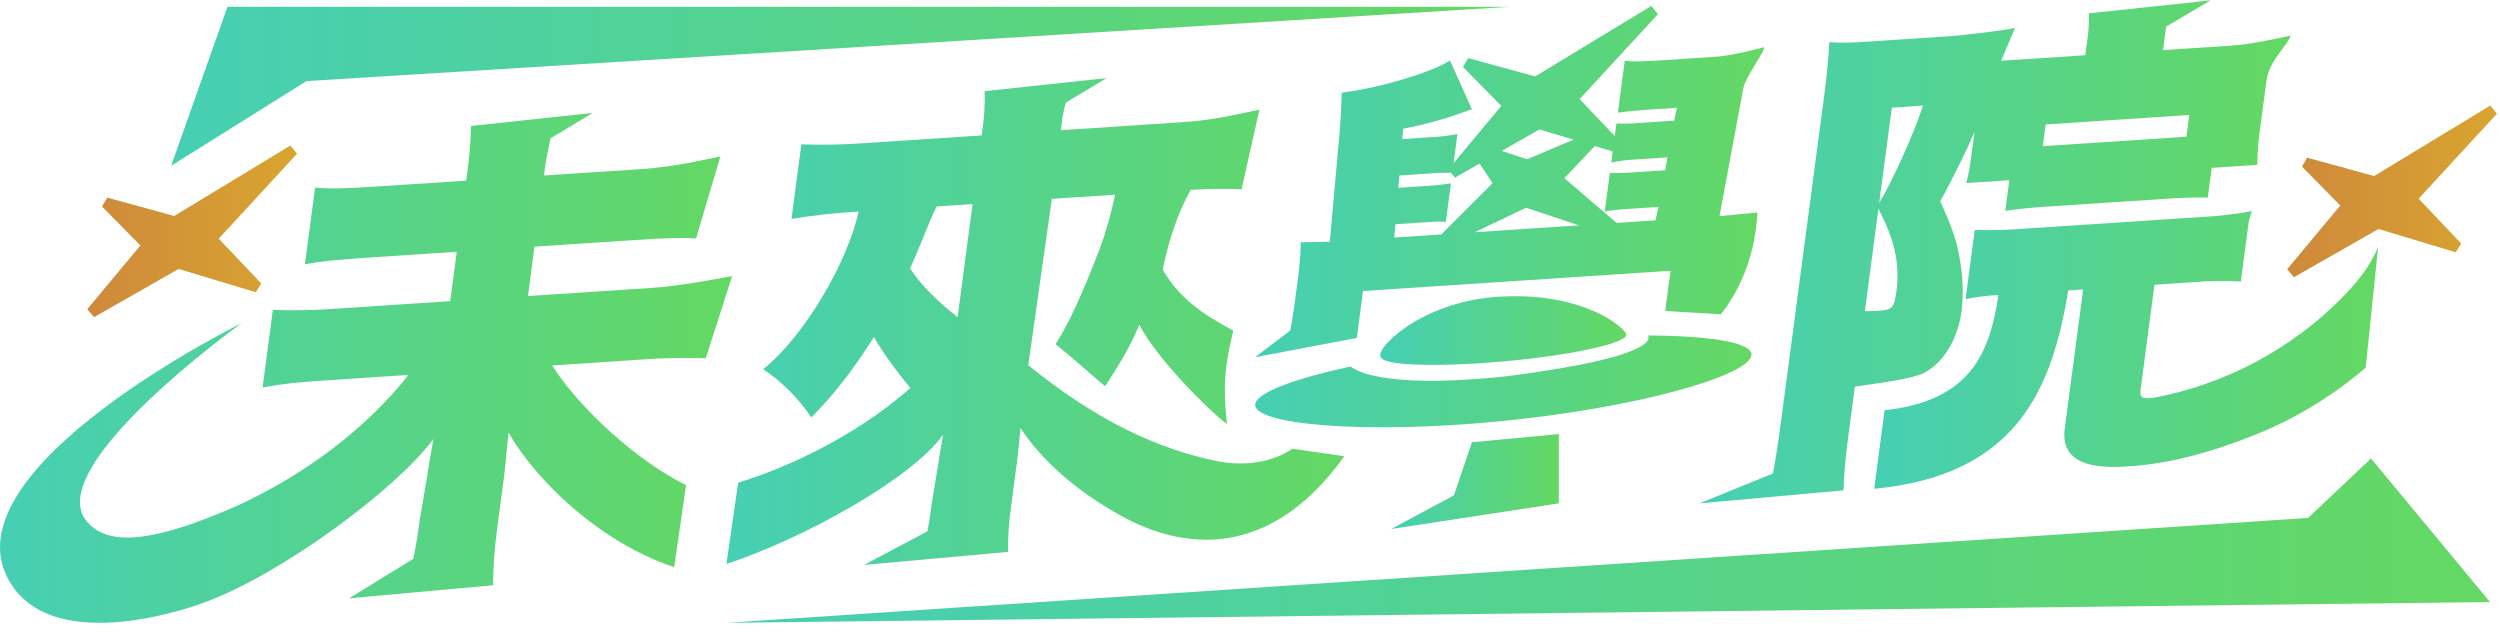<svg width="249" height="63" viewBox="0 0 249 63" fill="none" xmlns="http://www.w3.org/2000/svg">
<path d="M214.868 46.143C214.677 46.178 214.487 46.212 214.297 46.244C214.495 46.213 214.683 46.179 214.868 46.143Z" fill="url(#paint0_linear_11241_116)"/>
<path d="M214.487 39.623C214.474 39.626 214.46 39.626 214.447 39.628C214.389 39.633 214.347 39.639 214.32 39.642C214.315 39.642 214.312 39.644 214.307 39.642C214.244 39.649 214.18 39.652 214.114 39.657C213.326 39.708 213.104 39.527 213.205 38.789L214.585 28.36L218.383 28.11C219.98 27.976 221.585 27.952 223.186 28.039L223.987 21.984L224.288 21.033V21.028L224.285 21.031L224.203 21.06L224.283 21.028C222.618 21.337 220.935 21.533 219.245 21.615L217.106 21.755L201.49 22.783C199.891 22.911 198.286 22.951 196.682 22.905L195.77 29.793C196.851 29.572 197.948 29.434 199.05 29.382C198.178 35.047 196.373 39.917 187.703 40.86L186.672 48.683C201.22 47.31 204.421 38.296 206.005 28.925L207.485 28.827L205.645 42.702C205.138 46.79 209.721 46.639 212.533 46.41C216.525 46.087 220.421 44.95 224.14 43.49C228.33 41.874 232.213 39.55 235.622 36.618L236.859 24.604C236.061 26.555 234.694 28.214 233.217 29.708C228.112 34.834 221.583 38.29 214.487 39.623Z" fill="url(#paint1_linear_11241_116)"/>
<path d="M224.289 21.028L224.291 21.026L224.281 21.03L224.289 21.028Z" fill="url(#paint2_linear_11241_116)"/>
<path d="M195.378 30.939C195.559 29.319 195.513 27.681 195.241 26.074C194.921 24.046 194.463 22.71 193.25 20.059C194.479 17.784 195.745 15.262 196.66 13.152L196.443 14.776C196.184 16.743 196.145 17.038 195.841 18.23L200.131 17.948L199.726 20.998C201.072 20.812 202.163 20.69 203.839 20.581L215.773 19.796C217.401 19.687 218.48 19.666 219.897 19.671L220.288 16.717L224.826 16.419C224.843 15.139 224.946 13.861 225.136 12.594L225.744 8.018C226.011 6 227.861 4.543 228.138 3.55C227.131 3.763 224.316 4.405 222.392 4.532L215.438 4.989L215.588 3.858C215.626 3.448 215.685 3.041 215.765 2.637L220.182 0.033L208.052 1.331C208.079 2.298 208.016 3.266 207.865 4.222L207.696 5.499L199.311 6.051L200.694 2.786C199.835 2.99 195.738 3.509 193.813 3.634L185.873 4.157C184.651 4.255 183.425 4.271 182.201 4.205C182.101 6.065 181.942 7.634 181.673 9.652L177.311 42.568C177.084 44.277 176.844 45.785 176.582 47.157L169.281 50.133L183.621 48.835C183.658 47.078 183.803 45.604 184.239 42.307L184.744 38.506C187.599 38.092 190.559 37.712 191.706 37.105C193.71 35.996 195.019 33.647 195.378 30.939ZM203.752 12.392L218.054 11.45L217.766 13.616L203.464 14.558L203.752 12.392ZM188.87 29.126C188.675 30.602 188.445 30.86 187.263 30.939C186.867 30.963 186.325 31 185.741 30.99L187.089 20.805C188.73 23.916 189.251 26.273 188.87 29.126ZM187.168 20.215L188.426 10.72L191.532 10.513C190.62 13.353 188.416 18.182 187.168 20.215Z" fill="url(#paint3_linear_11241_116)"/>
<path d="M135.14 33.658L135.758 28.983L166.385 26.968L165.854 30.977L171.391 31.3C172.89 29.466 174.828 25.928 175.034 21.158C174.238 21.261 172.65 21.386 171.262 21.526L173.636 8.788C173.821 7.75 175.535 5.494 175.738 4.7C174.882 4.901 172.499 5.543 171.022 5.641L165.349 6.015C163.573 6.132 162.545 6.151 161.826 6.052L161.141 11.218C161.934 11.117 162.928 11.003 163.914 10.937L167.022 10.732L166.753 12.017L163.499 12.232C162.667 12.308 161.831 12.33 160.996 12.298L160.829 13.554L157.332 9.87L165.132 1.407L164.471 0.592L152.897 7.613L146.228 5.784L145.713 6.671L149.532 10.546L144.779 16.246L145.165 13.342C144.33 13.517 143.482 13.621 142.63 13.655L139.67 13.849L139.757 12.819C141.883 12.419 143.971 11.842 146 11.093L146.31 10.974L146.614 10.905L144.422 6.026C142.554 7.223 137.36 8.784 133.635 9.225C133.622 10.053 133.559 11.276 133.469 12.697L132.449 24.079C131.272 24.108 130.342 24.122 129.559 24.124C129.532 25.471 129.419 26.814 129.221 28.146L128.967 30.065C128.809 31.246 128.677 32.08 128.502 32.921L125.008 35.576L135.14 33.658ZM158.839 14.545L160.626 15.084L160.48 16.188C161.315 16.013 162.163 15.908 163.015 15.875L166.073 15.673L165.854 16.956L162.846 17.154C162.014 17.225 161.179 17.247 160.345 17.221L159.835 21.059C160.673 20.926 161.518 20.838 162.365 20.794L165.175 20.611L164.9 21.943L161.011 22.201L155.815 17.747L158.839 14.545ZM153.335 12.889L156.721 13.908L152.101 15.862L149.566 15.036L153.335 12.889ZM151.998 20.69L157.269 22.448L155.58 22.559L155.582 22.556L155.234 22.58L146.997 23.122L146.883 23.13L151.998 20.69ZM138.989 22.332L141.503 22.168C142.933 22.072 143.427 22.04 144.006 22.099L144.246 20.273L144.291 19.935L144.344 19.54L144.373 19.33L144.513 18.263C143.676 18.395 142.833 18.483 141.986 18.526L139.272 18.704L139.385 17.477L142.148 17.297C142.935 17.218 143.728 17.192 144.519 17.217L144.912 17.69L147.366 16.291L148.663 18.242L143.551 23.349L138.862 23.657L138.989 22.332Z" fill="url(#paint4_linear_11241_116)"/>
<path d="M174.434 35.423C174.669 34.148 170.567 33.442 164.126 33.416C164.126 33.416 166.047 35.441 150.069 37.472C150.052 37.472 150.035 37.474 150.019 37.477C149.746 37.506 149.471 37.536 149.196 37.562C148.791 37.602 148.389 37.639 147.991 37.674C147.711 37.697 147.439 37.721 147.172 37.74C136.456 38.547 134.539 36.503 134.539 36.503C134.536 36.503 134.532 36.504 134.529 36.506C134.521 36.508 134.513 36.508 134.505 36.511H134.501C128.908 37.721 125.236 39.083 125.025 40.23C124.647 42.272 135.722 43.288 149.367 41.961C163.011 40.633 174.056 37.463 174.434 35.423Z" fill="url(#paint5_linear_11241_116)"/>
<path d="M148.905 29.581C141.324 30.162 136.636 34.969 137.592 35.65C138.046 36.398 143.113 36.571 149.434 36.024C156.18 35.44 161.797 34.252 161.984 33.377C161.994 33.332 161.989 33.285 161.968 33.244C161.959 33.227 161.949 33.21 161.938 33.194C161.287 32.133 156.958 28.966 148.905 29.581Z" fill="url(#paint6_linear_11241_116)"/>
<path d="M144.814 49.335L138.562 52.688L155.259 50.132V43.235L146.608 44.044L144.814 49.335Z" fill="url(#paint7_linear_11241_116)"/>
<path d="M70.294 35.683L72.92 27.5C71.167 27.811 67.778 28.484 64.867 28.678L52.587 29.485L53.237 24.566L63.102 23.916C66.258 23.709 67.878 23.65 69.332 23.748L71.745 15.584C70.238 15.879 67.196 16.624 63.942 16.836L54.178 17.481L54.281 16.693C54.426 15.604 54.623 14.835 54.843 13.77L59.042 11.246L46.912 12.544C46.88 14.086 46.758 15.624 46.544 17.152L46.433 17.991L37.753 18.561C34.449 18.779 33.027 18.824 31.383 18.689L30.37 26.315C32.073 26.007 33.511 25.864 36.865 25.644L45.495 25.076L44.842 29.994L33.5 30.74C31.397 30.905 29.285 30.947 27.177 30.865L26.154 38.59C28.158 38.213 29.744 38.061 32.604 37.873L40.692 37.339C36.407 42.744 30.407 47.219 23.815 50.288C14.003 54.652 10.443 53.989 8.683 51.982C3.956 46.604 24.064 32.187 24.064 32.187C24.064 32.187 -5.171 46.588 0.806 57.665C5.223 65.852 20.31 60.02 20.316 60.017C27.965 57.251 39.503 48.711 43.172 43.713C42.965 44.897 42.601 46.919 42.476 47.854L41.799 51.836C41.601 53.325 41.4 54.53 41.157 55.666L34.774 59.591L49.111 58.293C49.126 56.375 49.266 54.46 49.529 52.559L50.245 47.147C50.279 46.903 50.406 45.575 50.639 43.072C53.282 47.681 59.528 53.935 67.148 56.493L68.33 48.323C63.67 46.029 57.826 40.872 54.995 36.399L63.921 35.81C66.041 35.647 68.169 35.605 70.294 35.683Z" fill="url(#paint8_linear_11241_116)"/>
<path d="M121.246 45.937C115.388 44.725 109.369 42.009 102.414 36.378L104.762 19.806L111.066 19.392C110.677 21.244 110.158 23.066 109.514 24.846C107.811 29.211 106.565 32.024 105.138 34.284C106.783 35.577 108.839 37.472 110.072 38.463C111.768 35.893 112.775 34.051 113.479 32.34C114.986 35.364 119.897 40.447 122.202 42.247C121.797 38.499 121.967 36.506 122.836 32.927C119.823 31.321 117.503 29.771 115.8 26.851C116.143 25.163 116.614 23.503 117.209 21.887C117.598 20.859 118.065 19.862 118.604 18.905C120.625 18.802 122.231 18.791 123.662 18.856L125.433 10.923C123.977 11.215 121.056 11.954 117.998 12.156L105.67 12.968L105.746 12.376C105.824 11.655 105.953 10.941 106.132 10.239L110.2 7.781L98.068 9.079C98.111 10.355 98.04 11.633 97.856 12.896L97.777 13.488L86.237 14.247C84.1 14.408 81.957 14.451 79.816 14.377L78.83 21.807C80.982 21.449 83.152 21.208 85.33 21.085L85.515 21.073C84.487 25.934 80.197 33.426 76.016 36.768C77.907 38.045 79.534 39.677 80.806 41.575C83.002 39.383 85.006 36.811 87.052 33.556C87.522 34.54 89.395 37.148 90.677 38.637C86.507 42.346 80.246 45.999 73.522 48.076L72.352 56.17C79.911 53.69 90.777 47.733 93.926 43.296C93.701 44.628 93.495 45.812 93.389 46.6L92.818 50.067C92.662 51.251 92.532 52.114 92.363 52.924L86.059 56.266L100.397 54.968L100.388 54.965H100.397C100.383 53.408 100.492 51.852 100.722 50.312L101.287 46.03C101.385 45.292 101.385 45.292 101.639 42.643C103.767 45.833 107.113 48.838 111.44 51.249C111.514 51.291 111.591 51.334 111.667 51.376C116.589 54.118 125.785 56.757 133.892 45.443L128.721 44.689C128.721 44.689 125.962 46.858 121.246 45.937ZM95.379 31.592C93.559 30.162 91.784 28.5 90.645 26.735C91.126 25.678 91.208 25.431 91.924 23.724C92.183 23.061 92.902 21.342 93.285 20.563L96.87 20.327L95.379 31.592Z" fill="url(#paint9_linear_11241_116)"/>
<path d="M9.364 31.593L11.817 30.194L17.788 26.788L25.485 29.105L26.019 28.229L21.785 23.77L29.585 15.307L28.924 14.492L17.349 21.513L10.68 19.684L10.165 20.571L13.982 24.447L8.695 30.788L9.364 31.593Z" fill="url(#paint10_linear_11241_116)"/>
<path d="M248.694 11.328L248.033 10.513L236.459 17.534L229.79 15.705L229.274 16.592L233.091 20.467L227.805 26.809L228.473 27.613L230.926 26.214L236.897 22.809L244.595 25.126L245.129 24.25L240.894 19.79L248.694 11.328Z" fill="url(#paint11_linear_11241_116)"/>
<path d="M72.352 62.033L248 59.962L236.157 45.662L229.888 51.584L72.352 62.033Z" fill="url(#paint12_linear_11241_116)"/>
<path d="M150.373 0.679H22.656L17.047 16.511L30.529 8.075L150.373 0.679Z" fill="url(#paint13_linear_11241_116)"/>
<defs>
<linearGradient id="paint0_linear_11241_116" x1="214.297" y1="46.194" x2="214.866" y2="46.194" gradientUnits="userSpaceOnUse">
<stop stop-color="#46CFB4"/>
<stop offset="1" stop-color="#64D863"/>
</linearGradient>
<linearGradient id="paint1_linear_11241_116" x1="186.672" y1="34.885" x2="236.7" y2="34.885" gradientUnits="userSpaceOnUse">
<stop stop-color="#46CFB4"/>
<stop offset="1" stop-color="#64D863"/>
</linearGradient>
<linearGradient id="paint2_linear_11241_116" x1="224.281" y1="21.028" x2="224.291" y2="21.028" gradientUnits="userSpaceOnUse">
<stop stop-color="#46CFB4"/>
<stop offset="1" stop-color="#64D863"/>
</linearGradient>
<linearGradient id="paint3_linear_11241_116" x1="169.281" y1="25.136" x2="227.952" y2="25.136" gradientUnits="userSpaceOnUse">
<stop stop-color="#46CFB4"/>
<stop offset="1" stop-color="#64D863"/>
</linearGradient>
<linearGradient id="paint4_linear_11241_116" x1="125.008" y1="18.121" x2="175.578" y2="18.121" gradientUnits="userSpaceOnUse">
<stop stop-color="#46CFB4"/>
<stop offset="1" stop-color="#64D863"/>
</linearGradient>
<linearGradient id="paint5_linear_11241_116" x1="125.016" y1="37.997" x2="174.287" y2="37.997" gradientUnits="userSpaceOnUse">
<stop stop-color="#46CFB4"/>
<stop offset="1" stop-color="#64D863"/>
</linearGradient>
<linearGradient id="paint6_linear_11241_116" x1="137.469" y1="32.931" x2="161.911" y2="32.931" gradientUnits="userSpaceOnUse">
<stop stop-color="#46CFB4"/>
<stop offset="1" stop-color="#64D863"/>
</linearGradient>
<linearGradient id="paint7_linear_11241_116" x1="138.563" y1="47.971" x2="155.206" y2="47.971" gradientUnits="userSpaceOnUse">
<stop stop-color="#46CFB4"/>
<stop offset="1" stop-color="#64D863"/>
</linearGradient>
<linearGradient id="paint8_linear_11241_116" x1="4.08739e-06" y1="36.693" x2="72.689" y2="36.693" gradientUnits="userSpaceOnUse">
<stop stop-color="#46CFB4"/>
<stop offset="1" stop-color="#64D863"/>
</linearGradient>
<linearGradient id="paint9_linear_11241_116" x1="72.352" y1="32.074" x2="133.697" y2="32.074" gradientUnits="userSpaceOnUse">
<stop stop-color="#46CFB4"/>
<stop offset="1" stop-color="#64D863"/>
</linearGradient>
<linearGradient id="paint10_linear_11241_116" x1="8.695" y1="23.06" x2="29.519" y2="23.06" gradientUnits="userSpaceOnUse">
<stop stop-color="#CE893B"/>
<stop offset="1" stop-color="#D8A52F"/>
</linearGradient>
<linearGradient id="paint11_linear_11241_116" x1="227.805" y1="19.081" x2="248.628" y2="19.081" gradientUnits="userSpaceOnUse">
<stop stop-color="#CE893B"/>
<stop offset="1" stop-color="#D8A52F"/>
</linearGradient>
<linearGradient id="paint12_linear_11241_116" x1="72.352" y1="53.865" x2="247.444" y2="53.865" gradientUnits="userSpaceOnUse">
<stop stop-color="#46CFB4"/>
<stop offset="1" stop-color="#64D863"/>
</linearGradient>
<linearGradient id="paint13_linear_11241_116" x1="17.047" y1="8.612" x2="149.951" y2="8.612" gradientUnits="userSpaceOnUse">
<stop stop-color="#46CFB4"/>
<stop offset="1" stop-color="#64D863"/>
</linearGradient>
</defs>
</svg>
